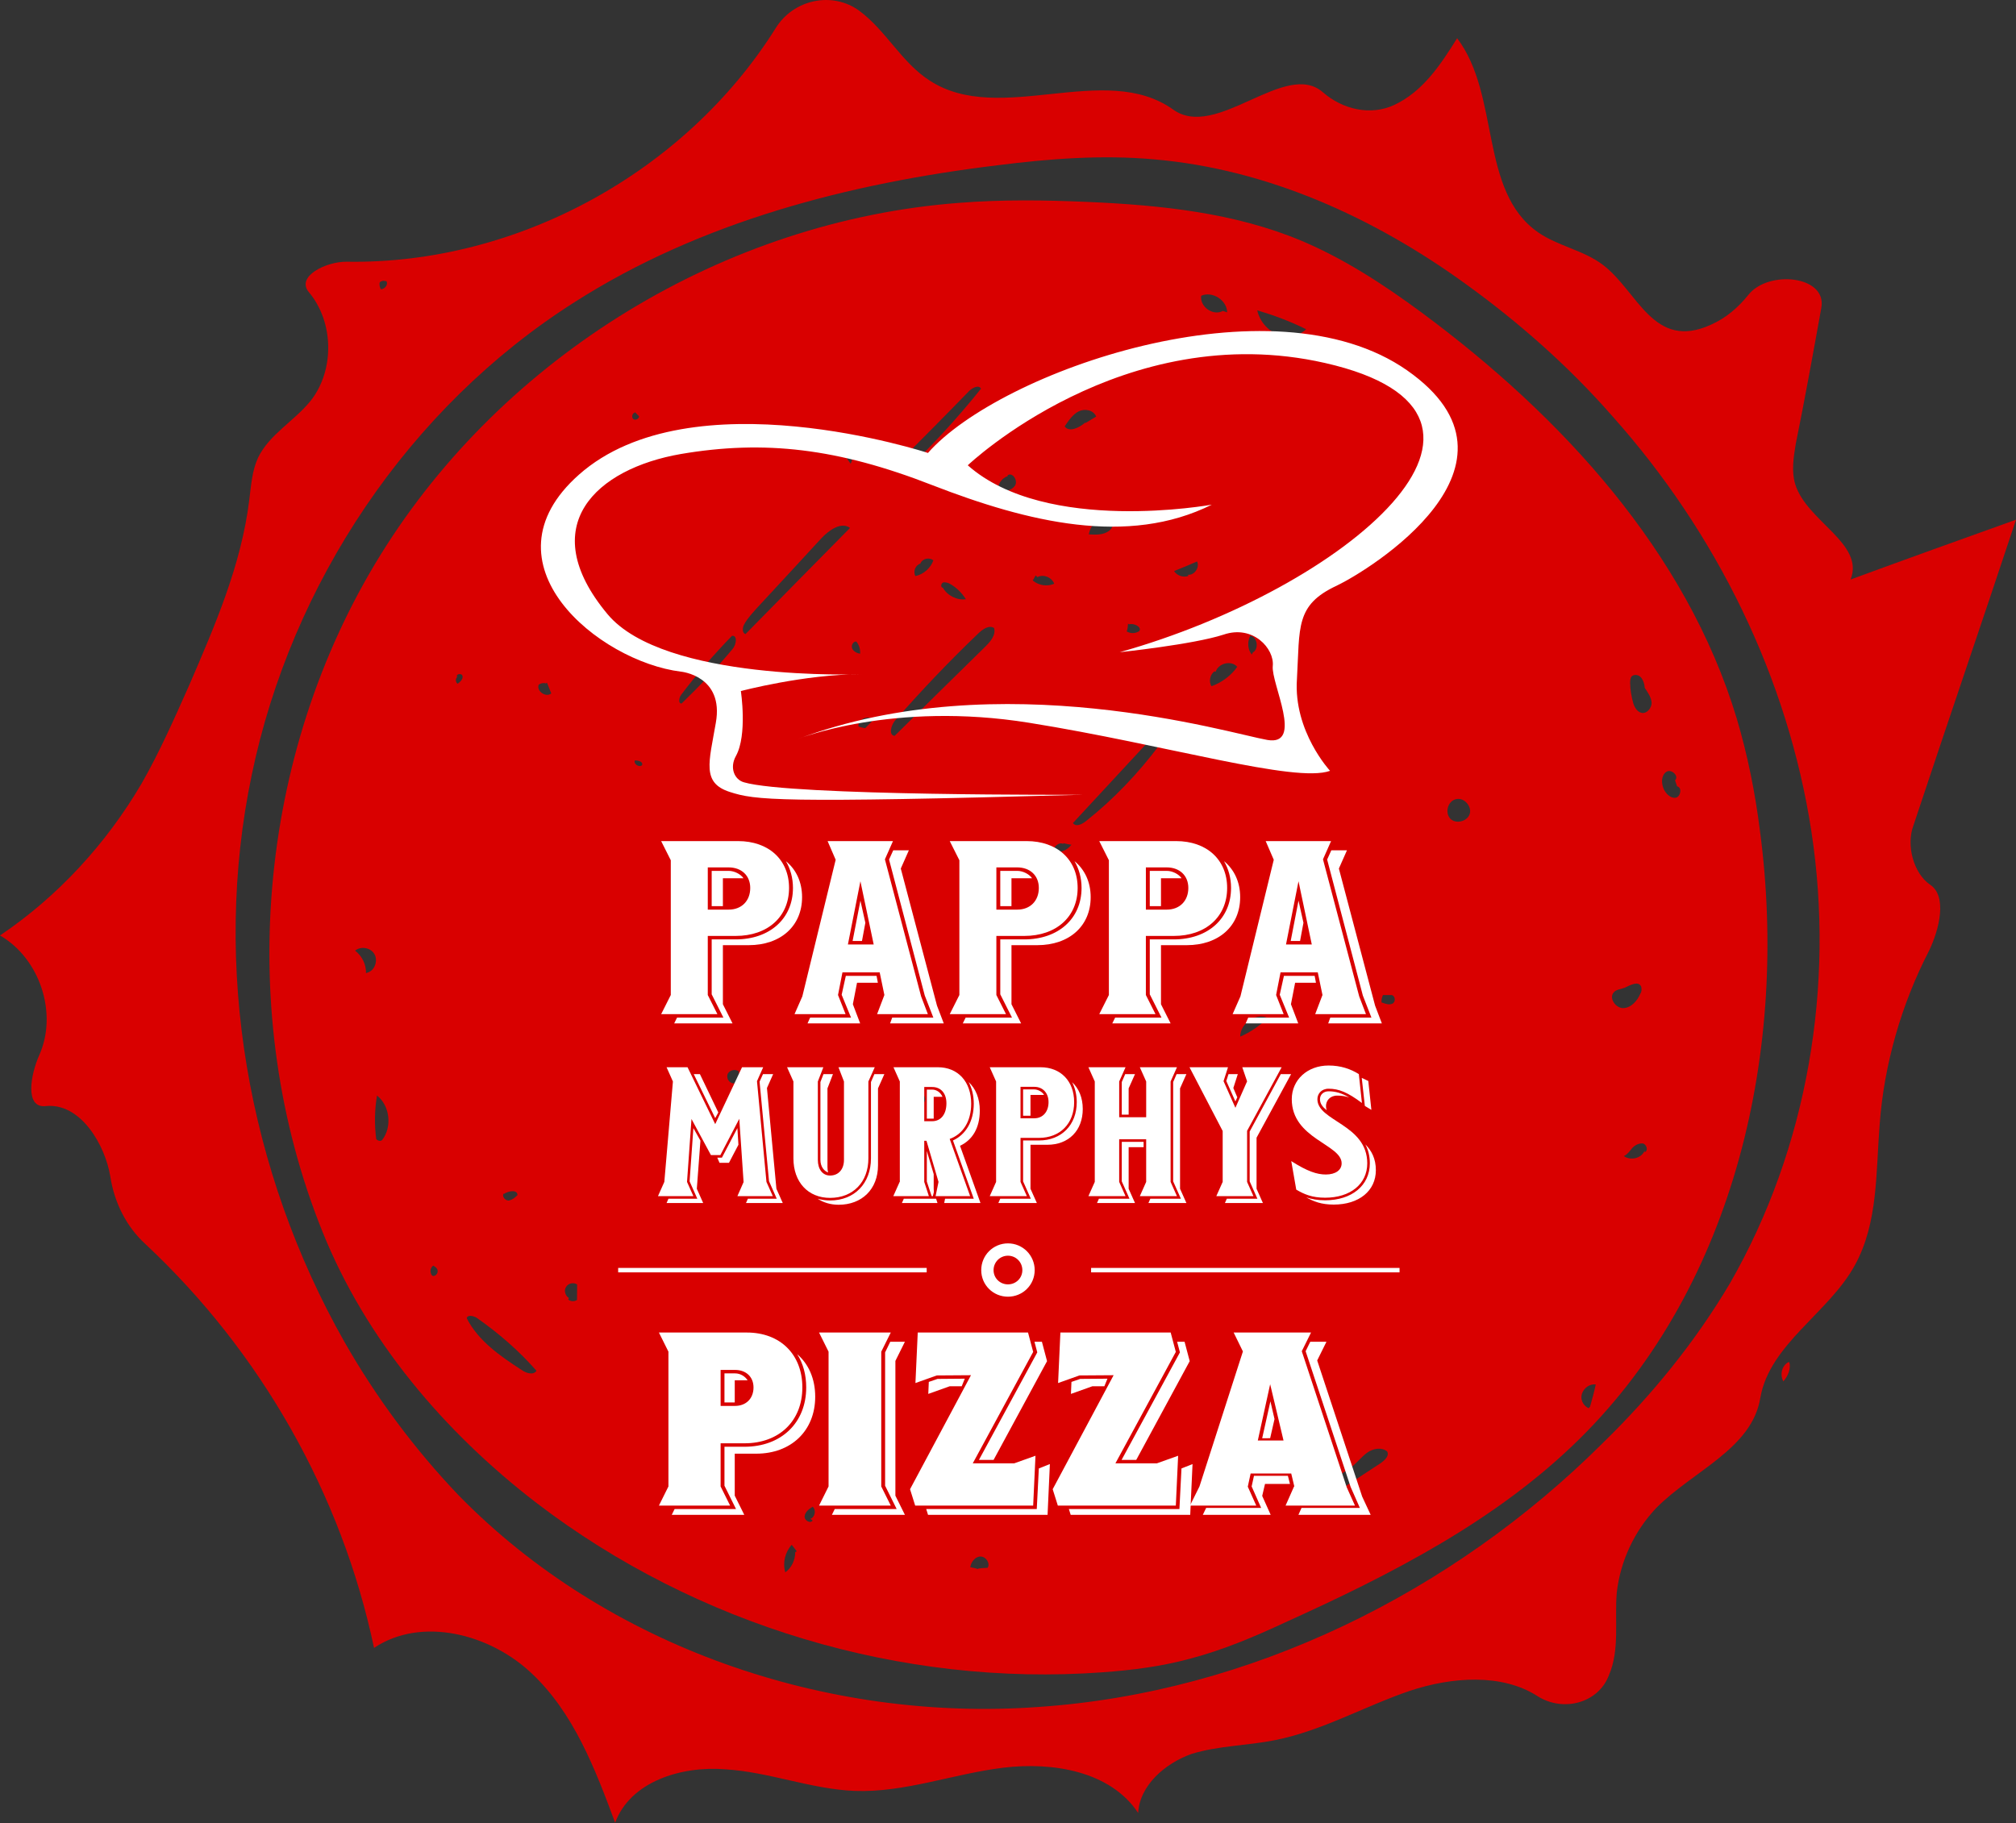 <?xml version="1.0" encoding="utf-8"?>
<!-- Generator: Adobe Illustrator 15.1.0, SVG Export Plug-In  -->
<!DOCTYPE svg PUBLIC "-//W3C//DTD SVG 1.1//EN" "http://www.w3.org/Graphics/SVG/1.1/DTD/svg11.dtd">
<svg version="1.1"
	 xmlns="http://www.w3.org/2000/svg" xmlns:xlink="http://www.w3.org/1999/xlink" xmlns:a="http://ns.adobe.com/AdobeSVGViewerExtensions/3.0/"
	 x="0px" y="0px" width="387px" height="350px" viewBox="0 0 387 350" enable-background="new 0 0 387 350" xml:space="preserve">
<rect x="0" y="0" width="387" height="350" fill="#333333" stroke="none"/>
<defs>
</defs>
<g id="Sunburst_29_1_">
	<g>
		<path fill="#D90000" d="M343.243,261.556c-1.176,0.697-1.618,2.301-0.904,3.662c0.889-1,1.506-2.496,1.139-3.705L343.243,261.556z
			 M370.461,169.821c-3.152-2.209-4.555-7.533-3.166-11.291c6.503-19.617,13.202-39.135,19.705-58.751
			c-10.584,3.795-21.169,7.591-31.754,11.485c2.735-6.921-8.398-11.142-10.62-18.275c-0.76-2.477-0.335-5.144,0.093-7.753
			c1.768-8.71,3.339-17.419,4.909-26.129c1.147-6.221-10.255-7.339-14.041-2.448c-1.887,2.341-4.219,4.383-7.133,5.676
			c-11.08,5.071-14.031-6.411-20.77-11.499c-3.745-2.828-8.663-3.6-12.463-6.255c-11.31-7.907-7.186-26.292-15.504-37.243
			c-3.114,4.974-6.521,10.241-12.137,12.841c-4.531,2.079-9.833,0.824-13.591-2.43c-7.22-6.423-20.491,9.312-28.816,3.264
			c-13.088-9.321-33.192,3.182-46.621-5.493c-5.423-3.426-8.442-9.632-13.565-13.425c-5.159-3.819-12.689-2.246-16.109,3.346
			c-17.326,27.616-49.656,45.356-82.345,44.806c-3.968-0.037-9.815,2.848-7.216,5.876c4.769,5.696,4.943,14.884,0.37,20.757
			c-3.155,3.957-7.956,6.458-10.15,10.995c-1.151,2.481-1.333,5.316-1.689,8.109c-1.514,12.466-6.61,24.177-11.582,35.692
			c-2.813,6.305-5.631,12.716-9.083,18.75C20.408,161.981,11.107,172.121,0,179.602c7.706,4.465,11.122,15.006,7.529,22.994
			c-1.671,3.728-2.792,10.168,1.195,9.771c6.773-0.729,11.506,7.55,12.461,13.57c0.779,4.946,3.022,9.528,6.763,12.947
			c22.112,20.675,37.636,48.013,43.855,77.505c9.113-6.108,22.284-2.687,30.26,4.887c8.075,7.573,12.218,18.41,16.024,28.68
			c2.892-7.9,12.691-10.95,21.142-10.26c8.353,0.495,16.451,3.808,24.812,4.146c9.632,0.361,18.92-3.276,28.518-4.449
			c9.599-1.171,20.643,0.7,25.929,8.683c0.293-5.351,5.206-9.525,10.234-11.332c5.224-1.61,10.842-1.587,16.152-2.673
			c9.033-1.821,17.04-6.47,25.731-9.431c8.004-2.667,17.7-3.444,24.628,1.059c4.902,3.057,11.607,1.272,13.618-4.056
			c2.136-4.957,1.057-10.582,1.513-15.89c0.686-6.03,3.355-11.754,7.541-16.196c7.066-7.166,18.447-11.396,20.021-21.218
			c1.815-10.295,13.1-16.251,18.12-25.386c4.516-8.19,4.038-17.791,4.786-27.115c0.839-11.453,4.164-23.011,9.463-33.277
			C372.303,178.408,373.858,171.988,370.461,169.821z M72.902,54.205c0.372-0.321,0.803-0.36,1.207-0.2l0.001-0.11
			c0.544,0.678-0.228,1.625-1,1.64C72.898,55.147,72.76,54.619,72.902,54.205z M332.122,246.328
			c-6.714,11.355-15.077,21.593-24.481,30.759c-28.809,28.684-67.671,47.931-108.409,50.643
			c-40.541,2.907-82.661-11.478-111.141-40.586c-8.531-8.925-15.862-18.82-21.923-29.428
			c-18.593-32.776-25.555-72.138-17.837-108.969C55.95,112.015,78.452,78.226,110.313,58c24.188-15.449,52.722-22.821,81.134-26.264
			c10.01-1.276,20.172-2.041,30.105-1.138c21.753,1.866,42.164,11.17,59.643,23.803c10.277,7.396,19.956,15.937,28.338,25.519
			c19.95,22.337,33.691,50.251,38.199,79.764C352.239,189.294,347.005,220.36,332.122,246.328z"/>
	</g>
</g>
<g>
	<g>
		<path fill="#D90000" d="M337.849,159.523c-0.911-7.3-2.357-14.499-4.444-21.534c-9.666-32.089-33.68-58.138-60.546-78.016
			c-7.197-5.316-14.849-10.3-23.046-13.754c-12.859-5.385-26.973-6.838-40.999-7.449c-8.283-0.361-16.498-0.479-24.776,0.185
			c-44.779,3.395-87.328,29.303-111.026,67.631c-23.678,38.292-27.941,88.043-11.141,129.809
			c8.366,20.833,23.375,38.514,41.125,52.164c30.722,23.511,70.11,35.311,108.568,32.515c5.755-0.411,11.346-1.114,16.866-2.612
			c6.318-1.663,12.352-4.21,18.198-6.934c20.43-9.254,40.777-19.614,56.688-35.374C333.161,246.606,343.383,201.233,337.849,159.523
			z M70.875,186.6l-0.616,0.242c0.057-1.65-0.758-3.302-2.092-4.32c1.037-0.88,2.846-0.621,3.606,0.501
			C72.577,184.145,72.106,186.015,70.875,186.6z M73.337,218.896c-0.324,0.286-0.883,0.097-1.116-0.213
			c-0.357-2.778-0.318-5.578,0.152-8.353C74.861,212.29,75.311,216.407,73.337,218.896z M82.964,244.913
			c-0.492-0.541-0.411-1.51,0.199-1.923c0.478,0.25,0.888,0.601,0.85,1.139C83.994,244.661,83.39,245.163,82.964,244.913z
			 M96.688,229.162l0.098,0.034c0.884-0.572,2.547-0.832,2.551,0.254c-0.48,0.516-0.999,0.893-1.668,1.054
			C96.988,230.518,96.303,229.72,96.688,229.162z M87.854,131.271c-0.541-0.33-0.41-1.291,0.164-1.441l-0.272,0.117
			c-0.31-0.543,0.931-0.795,1.045-0.138C88.907,130.385,88.347,130.92,87.854,131.271z M100.151,263.032
			c-4.117-2.649-8.383-5.627-10.563-9.96c0.212-0.697,1.295-0.424,1.885-0.089c4.254,2.976,8.125,6.333,11.513,10.192
			C102.438,264.052,101.045,263.68,100.151,263.032z M186.131,74.979c0.655-0.584,1.796-1.125,2.18-0.351
			c-3.457,4.334-7.165,8.477-11.036,12.413c-1.249,1.261-3.162,2.609-4.681,1.667C177.133,84.144,181.672,79.575,186.131,74.979z
			 M185.417,115.044c-1.683,0.253-3.565-0.687-4.41-2.2l-0.018-0.008c-0.416-0.026-0.405-0.724-0.007-0.966
			c0.317-0.162,0.831-0.017,1.229,0.143C183.496,112.692,184.618,113.78,185.417,115.044z M179.176,107.581
			c-0.54,1.511-1.906,2.687-3.438,3.021c-0.524-0.874,0.008-2.124,0.964-2.399l0.007-0.09
			C177.123,107.225,178.392,106.952,179.176,107.581z M103.402,131.473c0.359-0.292,0.907-0.411,1.382-0.263l0.212-0.133
			c0.276,0.685,0.552,1.368,0.828,2.052C104.838,133.977,102.939,132.722,103.402,131.473z M110.768,249.579
			c-0.466,0.334-1.247,0.33-1.7-0.089l0.146-0.28c-0.705-0.401-0.999-1.475-0.567-2.089c0.42-0.775,1.458-0.951,2.141-0.517
			C110.784,247.65,110.778,248.534,110.768,249.579z M121.765,79.256l0.158-0.096c0.241,0.232,0.492,0.5,0.757,0.768
			c-0.003,0.483-0.68,0.823-1.087,0.546C121.226,80.175,121.304,79.449,121.765,79.256z M123.245,146.913
			c-0.54,0.479-1.638-0.205-1.387-0.902C122.542,145.97,123.53,146.27,123.245,146.913z M130.837,135.073
			c-0.681-0.003-0.489-1.091-0.113-1.637c3.02-4.006,6.314-7.77,9.786-11.358c1.095-0.154,0.845,1.661,0.146,2.492
			C137.59,128.23,134.288,131.748,130.837,135.073z M141.132,207.948c-0.891,0.243-1.746-0.657-1.471-1.662
			c0.275-0.844,1.532-1.136,2.196-0.552l-0.11,0.198C142.422,206.515,142.023,207.868,141.132,207.948z M152.657,297.988
			c0.004,1.508-0.694,3.016-1.906,3.887c-0.556-1.808-0.034-3.896,1.231-5.283c0.334,0.418,0.674,0.841,0.971,1.261L152.657,297.988
			z M155.558,291.612L156,291.91c-0.414,0.701-1.653-0.008-1.535-0.832c0.119-0.825,0.842-1.375,1.537-1.796
			C156.743,289.947,156.419,291.334,155.558,291.612z M143.115,121.736c-0.698-0.209-0.602-1.248-0.253-1.875
			c0.68-1.226,1.635-2.213,2.542-3.235c4.089-4.423,8.215-8.846,12.26-13.269c1.493-1.581,3.819-3.249,5.506-1.994
			C156.507,108.141,149.773,114.918,143.115,121.736z M161.913,86.99c0.262-0.676,1.388-0.656,1.652,0.001h0.001
			c0.157,0.685,0.035,1.439-0.274,2.051C162.778,88.359,162.346,87.675,161.913,86.99z M163.592,124.503
			c-0.261-0.607,0.229-1.434,0.826-1.328l-0.01,0.028c0.534,0.665,0.765,1.492,0.702,2.311
			C164.526,125.4,163.853,125.109,163.592,124.503z M166.136,139.756l-0.043,0.039c-0.427-0.045-0.854-0.17-1.28-0.296
			c-0.27-1.385,1.949-2.355,2.781-1.236C167.13,138.787,166.624,139.231,166.136,139.756z M176.922,212.029
			c-0.876-0.317-0.871-1.707,0.043-1.992C177.798,210.325,177.799,211.715,176.922,212.029z M189.588,301.008
			c-0.586,0.027-1.253,0.056-1.839,0.162l-0.01,0.086c-0.521-0.197-0.96-0.241-1.481-0.366c0.133-0.989,0.958-2.042,1.949-2.05
			C189.278,298.831,190.136,300.156,189.588,301.008z M189.156,124.137c-5.808,5.689-11.615,11.421-17.423,17.147
			c-1.174-0.14-0.695-1.947,0.03-2.883c5.097-5.817,10.462-11.459,16.008-16.759c0.837-0.819,2.09-1.7,3.059-1.061
			C191.208,121.938,190.125,123.176,189.156,124.137z M193.442,91.411l-0.028-0.153c0.963-0.693,2.085,1.055,1.398,2.022
			c-0.688,0.968-2.063,1.094-3.201,1.102C191.387,93.131,192.216,91.819,193.442,91.411z M195.086,217.289l-0.004,0.05
			c-0.832-0.054-0.708-1.674,0.129-1.679C195.516,216.175,195.495,216.881,195.086,217.289z M240.012,122.055
			c1.39,0.239,1.676,2.588,0.494,3.204l-0.207,0.411C239.475,124.689,239.423,123.172,240.012,122.055z M216.537,119.745
			l0.215,0.122c0.903-0.29,2.544,0.541,1.931,1.313c-0.756,0.48-1.635,0.485-2.396,0.054
			C216.479,120.711,216.508,120.269,216.537,119.745z M212.871,98.458c1.197,0.413,1.172,2.55,0.071,3.431
			c-1.102,0.845-2.543,0.787-3.929,0.71c0.313-1.86,1.933-3.438,3.67-3.745L212.871,98.458z M198.241,111.438
			c0.254-0.321,0.345-0.669,0.599-0.963l0.291,0.343c1.112-0.64,2.772,0.003,3.246,1.258
			C201.009,112.672,199.35,112.402,198.241,111.438z M202.165,163.532c0.025-0.968,1.098-1.932,1.94-1.505l0.027-0.144
			c0.514,0.124,1.03,0.247,1.546,0.29C204.886,163.26,203.496,163.811,202.165,163.532z M204.372,81.864
			c0.777-1.121,1.577-2.329,2.72-2.893c1.14-0.563,2.828-0.261,3.338,1.009c-0.604,0.38-1.371,0.787-1.976,1.194l-0.191,0.003
			C207.142,82.146,205.229,83.05,204.372,81.864z M222.551,143.069c-4.069,5.421-8.771,10.373-14.035,14.539
			c-0.81,0.662-1.972,1.221-2.553,0.411c5.55-5.963,11.099-12.006,16.647-17.969C223.688,140.566,223.153,142.118,222.551,143.069z
			 M228.098,110.345l-0.021,0.257c-1.037,0.304-2.164-0.114-2.695-0.961c1.581-0.617,3-1.235,4.418-1.846
			C230.346,108.944,229.262,110.47,228.098,110.345z M230.582,56.794c2.094-0.972,4.971,0.826,4.982,3.173l-0.811-0.27
			C232.856,60.729,230.299,58.877,230.582,56.794z M232.559,131.754c-0.563-0.9-0.286-2.224,0.566-2.862l0.239,0.086
			c0.517-1.661,3.02-2.263,4.138-0.955C236.357,129.704,234.505,131.061,232.559,131.754z M238.073,199.025
			c-0.009-2.499,3.001-4.631,5.257-3.59C241.905,196.883,240.024,198.201,238.073,199.025z M244.464,120.407l-0.059,0.158
			c-0.848-0.583-1.04-2.079-0.218-2.772c0.822-0.692,2.37-0.402,2.744,0.564C246.626,119.444,245.567,120.269,244.464,120.407z
			 M245.939,64.388c-2.314-0.563-4.07-2.495-4.592-4.811c3.118,0.93,6.362,2.123,9.383,3.637
			C249.441,64.461,247.596,64.805,245.939,64.388z M253.841,183.874c-0.014,1.315-1.722,1.934-2.646,1.091
			c-0.461-0.809-0.138-1.966,0.71-2.28c0.851-0.418,1.953,0.319,2.16,1.192L253.841,183.874z M265.11,280.866
			c-2.434,1.614-4.705,3.066-7.139,4.682c-0.87,0.577-2.216,1.148-3.043,0.516c0.134-2.187,2.761-3.018,4.445-4.359
			c1.106-0.828,1.934-1.96,3.046-2.779c1.112-0.821,2.772-1.13,3.852-0.27C266.769,279.486,265.836,280.331,265.11,280.866z
			 M267.317,192.692c-0.737,0.293-1.37,0.025-2.118-0.242c-0.041-0.527,0.082-0.906,0.274-1.405h1.839l-0.089,0.033
			C267.912,191.272,267.896,192.4,267.317,192.692z M282.137,156.246c-0.438,1.505-2.75,2.035-3.753,0.901
			c-1.084-1.202-0.389-3.414,1.134-3.716C281.041,153.05,282.576,154.813,282.137,156.246z M305.231,270.074l-0.289,0.292
			c-1.074-0.53-1.633-1.716-1.251-2.817c0.372-1.101,1.521-1.899,2.637-1.743C306.018,267.278,305.623,268.676,305.231,270.074z
			 M309.779,190.532c0.457-0.556,1.287-0.592,2.061-0.876c1.103-0.515,2.624-1.373,3.185-0.289c0.181,0.509,0.108,1.062-0.14,1.416
			c-0.581,1.374-1.775,2.733-3.284,2.766C310.174,193.581,308.795,191.638,309.779,190.532z M315.735,221.212l-0.015-0.293
			c-0.68,1.557-2.768,1.936-4.007,1.039c0.689-0.29,1.198-1.044,1.665-1.592c0.542-0.547,1.252-0.906,2.039-0.828
			C316.125,219.778,316.426,220.92,315.735,221.212z M315.144,136.863c-0.813-0.149-1.324-0.98-1.597-1.783
			c-0.344-1.25-0.604-2.608-0.618-3.89c-0.004-0.474,0.011-0.966,0.303-1.345c0.522-0.452,1.381-0.286,1.813,0.257
			c0.43,0.543,0.642,1.249,0.686,1.939l-0.003,0.009c0.576,0.879,1.245,1.786,1.328,2.867
			C317.073,135.919,316.133,137.073,315.144,136.863z M321.652,153.158c-0.991,0.141-1.916-0.814-2.324-1.777
			c-0.431-1.094-0.435-2.51,0.534-3.182c0.97-0.672,2.523,0.809,1.689,1.617l0.396,1.167
			C322.938,151.123,322.643,153.019,321.652,153.158z"/>
	</g>
</g>
<line display="none" fill="none" stroke="#231F20" stroke-width="0.884" stroke-miterlimit="10" x1="115.681" y1="231.676" x2="177.117" y2="231.676"/>
<path display="none" fill="none" stroke="#231F20" stroke-width="2.458" stroke-miterlimit="10" d="M197.423,231.676
	c0,2.277-1.833,4.111-4.1,4.111c-2.263,0-4.096-1.834-4.096-4.111c0-2.262,1.833-4.082,4.096-4.082
	C195.59,227.594,197.423,229.414,197.423,231.676z"/>
<line display="none" fill="none" stroke="#231F20" stroke-width="0.884" stroke-miterlimit="10" x1="209.887" y1="231.676" x2="271.323" y2="231.676"/>
<path display="none" d="M134.258,193.681v22.648l1.516,3.398h-8.846l1.515-3.398v-22.648h-2.458l-3.317,1.557l0.409-6.226h16.546
	l0.369,6.226l-3.276-1.557H134.258z M124.838,194.868l1.27-0.573h1.72v1.352l-3.113,1.475L124.838,194.868z M129.425,220.343h7.29
	l-1.843-4.137v-21.911h1.72l2.171,1.27h-2.212v22.402l1.516,3.399h-9.092L129.425,220.343z M141.917,190.65l0.369,6.225
	l-1.638-0.655l-0.328-5.569H141.917z"/>
<path display="none" d="M163.46,215.101l1.229,2.989h-8.109l1.229-2.989v-5.816h-7.249v5.816l1.229,2.989h-8.109l1.229-2.989
	v-20.847l-1.229-2.989h8.109l-1.229,2.989v9.625h7.249v-9.625l-1.229-2.989h8.109l-1.229,2.989V215.101z M146.136,218.704h6.553
	l-1.516-3.727v-5.078h6.021v1.311h-4.259v5.528l1.229,2.989h-8.437L146.136,218.704z M151.173,194.377l0.614-1.475h2.375
	l-1.229,2.99v7.372h-1.761V194.377z M159.037,218.704h6.553l-1.515-3.727v-20.601l0.614-1.475h2.334l-1.229,2.99v20.846l1.229,2.989
	h-8.396L159.037,218.704z"/>
<path display="none" d="M184.634,212.192l-0.369,5.897h-15.071l1.229-2.989v-20.847l-1.188-2.989h14.088l0.369,5.897l-2.99-1.229
	h-4.546v7.331h3.932l2.99-1.188v7.086l-2.99-1.188h-3.932v5.447h5.488L184.634,212.192z M171.652,218.704h13.187l0.246-4.219
	l1.843-0.654l-0.369,5.896h-15.317L171.652,218.704z M178.45,197.817v4.833h-1.679v-6.103h3.809l2.826,1.27H178.45z M178.45,209.858
	v2.948h-1.679v-4.218h3.194l3.031,1.27H178.45z M183.692,204.288l1.679-0.573v7.085l-1.679-0.737V204.288z M184.02,192.902h1.597
	l0.369,5.897l-1.638-0.695L184.02,192.902z"/>
<path display="none" d="M218.301,216.329l1.516,3.398h-8.846l1.514-3.398v-10.157h-6.43v10.157l1.516,3.398h-8.846l1.516-3.398
	v-23.918l-1.516-3.399h8.846l-1.516,3.399v8.519h6.43v-8.519l-1.514-3.399h8.846l-1.516,3.399V216.329z M201.223,220.343h7.289
	l-1.842-4.137v-9.42h5.201v1.27h-3.563v9.911l1.514,3.399h-9.051L201.223,220.343z M206.67,192.534l0.818-1.884h2.334l-1.514,3.399
	v6.266h-1.639V192.534z M213.469,220.343h7.289l-1.842-4.137v-23.672l0.818-1.884h2.334l-1.516,3.399v23.917l1.516,3.399h-9.051
	L213.469,220.343z"/>
<path display="none" d="M242.506,194.254v15.235c0,5.406-3.316,9.01-8.518,9.01s-8.52-3.604-8.52-9.01v-15.235h-0.041l-1.229-2.989
	h8.068l-1.064,2.989v15.604c0,2.006,1.023,3.316,2.785,3.316c1.76,0,2.785-1.311,2.785-3.316v-15.604l-1.066-2.989h8.027
	L242.506,194.254z M233.988,219.113c5.488,0,9.133-3.85,9.133-9.624v-15.112l0.613-1.475h2.295l-1.229,2.99v15.235
	c0,5.405-3.564,9.01-8.766,9.01c-1.965,0-3.645-0.491-4.996-1.434C231.939,218.991,232.924,219.113,233.988,219.113z
	 M231.816,194.377l0.533-1.475h2.211l-1.064,2.99v15.604c0,0.368,0.041,0.696,0.082,0.983c-0.941-0.287-1.762-1.188-1.762-2.621
	V194.377z"/>
<path display="none" d="M258.152,195.811v19.331l1.188,2.948h-8.068l1.229-2.948v-19.331h-2.375l-2.99,1.229l0.369-5.774h15.604
	l0.369,5.774l-2.99-1.229H258.152z M249.307,196.834l0.941-0.409h1.639v1.393l-2.703,1.105L249.307,196.834z M260.445,197.694
	v19.085l1.188,2.948h-8.314l0.41-1.023h6.512l-1.475-3.686v-18.594h1.598l2.703,1.27H260.445z M263.803,192.902h1.598l0.369,5.775
	l-1.639-0.696L263.803,192.902z"/>
<path display="none" fill="#FFFFFF" d="M134.257,193.68v22.639l1.515,3.406h-8.846l1.513-3.406V193.68h-2.455l-3.317,1.566
	l0.411-6.232h16.542l0.369,6.232l-3.279-1.566H134.257z M124.836,194.871l1.268-0.586h1.723v1.354l-3.113,1.471L124.836,194.871z
	 M129.425,220.332h7.284l-1.842-4.131v-21.916h1.723l2.17,1.287h-2.215v22.395l1.518,3.391h-9.09L129.425,220.332z M141.914,190.646
	l0.369,6.232l-1.642-0.654l-0.326-5.578H141.914z"/>
<path display="none" fill="#FFFFFF" d="M163.458,215.105l1.225,2.986h-8.11l1.235-2.986v-5.82h-7.253v5.82l1.232,2.986h-8.108
	l1.226-2.986V194.26l-1.226-3.002h8.108l-1.232,3.002v9.619h7.253v-9.619l-1.235-3.002h8.11l-1.225,3.002V215.105z M146.132,218.697
	h6.556l-1.518-3.729V209.9h6.021v1.307h-4.259v5.531l1.225,2.986h-8.436L146.132,218.697z M151.17,194.381l0.616-1.469h2.371
	l-1.225,2.986v7.373h-1.762V194.381z M159.036,218.697h6.545l-1.508-3.729v-20.588l0.61-1.469h2.334l-1.225,2.986v20.84l1.225,2.986
	h-8.389L159.036,218.697z"/>
<path display="none" fill="#FFFFFF" d="M184.629,212.186l-0.36,5.906h-15.078l1.228-2.986V194.26l-1.182-3.002h14.085l0.37,5.898
	l-2.996-1.225h-4.538v7.34h3.933l2.987-1.188v7.068l-2.987-1.189h-3.933v5.463h5.484L184.629,212.186z M171.654,218.697h13.186
	l0.245-4.219l1.844-0.658l-0.375,5.904h-15.31L171.654,218.697z M178.444,197.811v4.83h-1.679v-6.09h3.816l2.824,1.26H178.444z
	 M178.444,209.854v2.945h-1.679v-4.205h3.197l3.035,1.26H178.444z M183.692,204.281l1.673-0.564v7.076l-1.673-0.729V204.281z
	 M184.023,192.912h1.588l0.372,5.877l-1.633-0.689L184.023,192.912z"/>
<path display="none" fill="#FFFFFF" d="M218.294,216.318l1.509,3.406h-8.846l1.517-3.406v-10.154h-6.415v10.154l1.517,3.406h-8.845
	l1.518-3.406v-23.896l-1.518-3.408h8.845l-1.517,3.408v8.514h6.415v-8.514l-1.517-3.408h8.846l-1.509,3.408V216.318z
	 M201.228,220.332h7.279l-1.844-4.131v-9.42h5.205v1.275h-3.572v9.91l1.518,3.391h-9.052L201.228,220.332z M206.663,192.537
	l0.816-1.891h2.334l-1.518,3.408v6.252h-1.633V192.537z M213.455,220.332h7.306l-1.844-4.131v-23.664l0.816-1.891h2.334
	l-1.518,3.408v23.912l1.518,3.391h-9.056L213.455,220.332z"/>
<path display="none" fill="#FFFFFF" d="M242.505,194.26v15.219c0,5.416-3.325,9.01-8.518,9.01s-8.515-3.594-8.515-9.01V194.26
	h-0.039l-1.239-3.002h8.077l-1.076,3.002v15.594c0,2.006,1.027,3.313,2.792,3.313c1.761,0,2.788-1.307,2.788-3.313V194.26
	l-1.076-3.002h8.029L242.505,194.26z M233.987,219.119c5.496,0,9.136-3.85,9.136-9.641v-15.098l0.605-1.469h2.292l-1.217,2.986
	v15.223c0,5.406-3.572,9.014-8.777,9.014c-1.959,0-3.64-0.494-4.994-1.438C231.944,218.982,232.924,219.119,233.987,219.119z
	 M231.817,194.381l0.522-1.469h2.217l-1.066,2.986v15.586c0,0.375,0.039,0.701,0.087,0.988c-0.933-0.287-1.76-1.184-1.76-2.619
	V194.381z"/>
<path display="none" fill="#FFFFFF" d="M258.156,195.803v19.33l1.191,2.959h-8.077l1.237-2.959v-19.33h-2.38l-2.986,1.238
	l0.364-5.783h15.597l0.374,5.783l-2.986-1.238H258.156z M249.312,196.83l0.932-0.4h1.636v1.381l-2.696,1.119L249.312,196.83z
	 M260.442,197.695v19.092l1.19,2.938h-8.307l0.395-1.027h6.513l-1.472-3.688v-18.58h1.602l2.698,1.266H260.442z M263.804,192.912
	h1.591l0.368,5.762l-1.633-0.701L263.804,192.912z"/>
<path display="none" fill="#FFFFFF" d="M152.366,254.25c0,7.434-4.609,12.393-11.52,12.393h-4.761v9.578l1.893,4.242h-14.179
	l1.892-4.242v-29.895l-1.892-4.262h17.505C147.961,242.064,152.366,246.932,152.366,254.25z M126.922,281.232h12.234l-2.302-5.17
	v-8.656h3.992c7.319,0,12.288-5.324,12.288-13.156c0-2.814-0.615-5.322-1.794-7.371c2.252,2.148,3.583,5.434,3.583,9.424
	c0,7.576-4.809,12.639-11.72,12.639h-4.303v9.316l1.892,4.256h-14.436L126.922,281.232z M142.634,254.25
	c0-2.355-1.482-3.887-3.683-3.887h-2.867v7.992h2.867C141.152,258.355,142.634,256.707,142.634,254.25z M138.899,257.576v-4.902
	h2.558c-0.457-0.822-1.379-1.541-2.506-1.541h-2.097v6.443H138.899z"/>
<path display="none" fill="#FFFFFF" d="M168.081,276.221l1.897,4.242h-14.284l1.89-4.242v-29.895l-1.89-4.262h14.284l-1.897,4.262
	V276.221z M158.815,281.232h12.341l-2.312-5.17v-29.584l1.028-2.357h2.917l-1.89,4.24v29.896l1.89,4.256H158.25L158.815,281.232z"/>
<path display="none" fill="#FFFFFF" d="M198.791,269.402l-0.454,11.061h-23.496l-1.022-3.633l12.126-25.295l-6.805,0.053
	l-4.248,1.693l0.456-11.217h21.961l1.027,4.301l-12.032,24.729h8.252L198.791,269.402z M199.062,281.232l0.395-9.01l2.206-0.979
	l-0.454,11.27h-23.806l-0.362-1.281H199.062z M177.553,253.025l1.738-0.666l5.426-0.047l-0.61,1.693h-2.413l-4.248,1.684
	L177.553,253.025z M199.153,246.479l-0.558-2.357h1.493l1.007,4.293l-10.645,21.916h-2.917L199.153,246.479z"/>
<path display="none" fill="#FFFFFF" d="M227.21,269.402l-0.454,11.061h-23.49l-1.027-3.633l12.123-25.295l-6.802,0.053l-4.262,1.693
	l0.47-11.217h21.96l1.028,4.301l-12.032,24.729h8.244L227.21,269.402z M227.473,281.232l0.402-9.01l2.206-0.979l-0.454,11.27h-23.82
	l-0.361-1.281H227.473z M205.958,253.025l1.752-0.666l5.415-0.047l-0.607,1.693h-2.404l-4.247,1.684L205.958,253.025z
	 M227.572,246.479l-0.574-2.357h1.488l1.021,4.293l-10.642,21.916h-2.91L227.572,246.479z"/>
<path display="none" fill="#FFFFFF" d="M262.431,280.463h-13.815l1.692-4.242h0.043l-0.616-2.867h-8.075l-0.571,2.91l1.692,4.199
	h-13.21l1.902-4.242l8.647-29.953l-1.844-4.203h15.408l-1.841,4.148l8.954,30.203L262.431,280.463z M232.804,280.975h10.944
	l-1.897-4.754l0.476-2.354h6.743l0.422,1.783h-4.979l-0.553,2.66l1.693,4.203h-13.514L232.804,280.975z M248.199,266.035
	l-2.665-12.502l-2.451,12.502H248.199z M245.534,265.523l0.874-4.262l-0.816-3.932l-1.633,8.193H245.534z M251.789,280.975h11.614
	l-1.842-4.658l-8.956-30.104l0.92-2.092h3.222l-1.844,4.141l8.966,30.201l1.684,4.051h-14.375L251.789,280.975z"/>
<line display="none" fill="none" stroke="#FFFFFF" stroke-width="0.884" stroke-miterlimit="10" x1="115.681" y1="231.676" x2="177.117" y2="231.676"/>
<path display="none" fill="none" stroke="#FFFFFF" stroke-width="2.458" stroke-miterlimit="10" d="M197.423,231.676
	c0,2.277-1.833,4.111-4.1,4.111c-2.263,0-4.096-1.834-4.096-4.111c0-2.262,1.833-4.082,4.096-4.082
	C195.59,227.594,197.423,229.414,197.423,231.676z"/>
<line display="none" fill="none" stroke="#FFFFFF" stroke-width="0.884" stroke-miterlimit="10" x1="209.887" y1="231.676" x2="271.323" y2="231.676"/>
<path display="none" fill="#FFFFFF" d="M155.895,164.133c0,0,17.726-9.092,43.217-3.853c25.526,5.188,49.563,14.37,56.076,11.371
	c0,0-6.845-9.354-6.177-21.718c0.559-12.354-0.336-17.565,7.417-22.152c5.812-3.504,38.321-28.645,13.115-51.037
	c-25.206-22.39-75.955,0.232-89.352,19.586c0,0-44.166-18.438-65.102,5.156c-18.675,21.032,3.75,44.271,19.019,46.662
	c0,0,8.095,0.947,6.516,12.145c-1.26,9.311-2.674,14.196,2.586,16.361c4.771,1.959,8.746,2.678,65.777,0.666
	c0,0-54.344,0.338-63.109-2.941c-1.748-0.609-2.75-3.4-1.502-6.238c2.17-5.01,0.919-15.388,0.919-15.388s11.852-3.997,22.428-3.992
	c0,0-36.783,1.842-47.312-14.25c-13.712-20.924-2.079-34.46,13.697-37.932c15.531-3.357,29.227-1.402,46.953,7.411
	c17.789,8.763,36.423,14.523,52.075,4.59c0,0-30.868,7.177-45.519-9.321c0,0,29.024-35.091,66.614-24.252
	c42.357,12.205,3.794,53.525-38.274,68.536c0,0,13.689-1.824,19.365-4.163c5.51-2.401,9.513,3.341,9.183,7.432
	c-0.334,4.125,5.834,19.041-1.022,17.53C236.625,162.838,193.588,146.092,155.895,164.133z"/>
<path fill="#FFFFFF" d="M151.469,170.478c0,5.538-4.1,9.214-10.25,9.214h-5.351v11.342l1.85,3.678h-10.8l1.85-3.678v-25.873
	l-1.85-3.678h14.75C147.569,161.484,151.469,165.072,151.469,170.478z M129.968,195.376h8.901l-2.25-4.473v-10.546h4.601
	c6.55,0,11-3.987,11-9.879c0-1.95-0.5-3.678-1.35-5.141c1.95,1.596,3.1,3.988,3.1,6.912c0,5.539-4.1,9.216-10.25,9.216h-4.95v11.341
	l1.85,3.678h-11.201L129.968,195.376z M144.019,170.478c0-2.349-1.65-3.944-4.15-3.944h-4v8.108h4
	C142.369,174.642,144.019,172.959,144.019,170.478z M138.769,173.978v-5.361h3.95c-0.5-0.753-1.7-1.417-2.85-1.417h-3.25v6.778
	H138.769z"/>
<path fill="#FFFFFF" d="M178.119,194.712h-9.75l1.4-3.678l-0.9-4.342h-7.15l-0.85,4.342l1.45,3.678h-9.801l1.5-3.412l6.4-26.228
	l-1.55-3.588h12.551l-1.55,3.5l6.95,26.316L178.119,194.712z M155.518,195.376h7.851l-1.8-4.387l0.8-3.633h5.9l0.25,1.33h-4
	l-0.8,4.119l1.4,3.678h-10.101L155.518,195.376z M167.718,181.333l-2.55-12.14l-2.4,12.14H167.718z M165.468,180.667l0.65-3.5
	l-0.95-4.254l-1.5,7.754H165.468z M171.469,163.255h3l-1.55,3.501l6.95,26.317l1.3,3.41h-10.301l0.4-1.107h7.901l-1.65-4.252
	l-6.851-26.095L171.469,163.255z"/>
<path fill="#FFFFFF" d="M206.869,170.478c0,5.538-4.102,9.214-10.252,9.214h-5.35v11.342l1.85,3.678h-10.8l1.85-3.678v-25.873
	l-1.85-3.678h14.751C202.969,161.484,206.869,165.072,206.869,170.478z M185.367,195.376h8.901l-2.25-4.473v-10.546h4.6
	c6.551,0,11.002-3.987,11.002-9.879c0-1.95-0.5-3.678-1.35-5.141c1.949,1.596,3.1,3.988,3.1,6.912c0,5.539-4.1,9.216-10.25,9.216
	h-4.952v11.341l1.85,3.678h-11.2L185.367,195.376z M199.418,170.478c0-2.349-1.65-3.944-4.15-3.944h-4v8.108h4
	C197.768,174.642,199.418,172.959,199.418,170.478z M194.167,173.978v-5.361h3.95c-0.5-0.753-1.699-1.417-2.85-1.417h-3.25v6.778
	H194.167z"/>
<path fill="#FFFFFF" d="M235.568,170.478c0,5.538-4.1,9.214-10.25,9.214h-5.352v11.342l1.852,3.678h-10.801l1.85-3.678v-25.873
	l-1.85-3.678h14.75C231.668,161.484,235.568,165.072,235.568,170.478z M214.066,195.376h8.9l-2.25-4.473v-10.546h4.602
	c6.549,0,11-3.987,11-9.879c0-1.95-0.5-3.678-1.35-5.141c1.949,1.596,3.1,3.988,3.1,6.912c0,5.539-4.1,9.216-10.25,9.216h-4.951
	v11.341l1.85,3.678h-11.199L214.066,195.376z M228.117,170.478c0-2.349-1.648-3.944-4.15-3.944h-4v8.108h4
	C226.469,174.642,228.117,172.959,228.117,170.478z M222.867,173.978v-5.361h3.951c-0.5-0.753-1.701-1.417-2.852-1.417h-3.25v6.778
	H222.867z"/>
<path fill="#FFFFFF" d="M262.217,194.712h-9.75l1.4-3.678l-0.9-4.342h-7.15l-0.85,4.342l1.449,3.678h-9.801l1.502-3.412l6.4-26.228
	l-1.551-3.588h12.551l-1.551,3.5l6.951,26.316L262.217,194.712z M239.617,195.376h7.85l-1.801-4.387l0.801-3.633h5.9l0.25,1.33h-4
	l-0.801,4.119l1.4,3.678h-10.1L239.617,195.376z M251.816,181.333l-2.549-12.14l-2.4,12.14H251.816z M249.566,180.667l0.65-3.5
	l-0.949-4.254l-1.5,7.754H249.566z M255.566,163.255h3.002l-1.551,3.501l6.951,26.317l1.299,3.41h-10.301l0.4-1.107h7.9l-1.65-4.252
	l-6.85-26.095L255.566,163.255z"/>
<path fill="#FFFFFF" d="M148.352,229.654h-6.799l1.188-2.705l-0.825-12.147l-3.63,6.965h-1.815l-3.729-6.932l-0.858,12.081
	l1.221,2.738h-6.799l1.221-2.738l1.65-19.276l-1.221-2.738h4.026l5.314,10.924l5.148-10.924h4.06l-1.188,2.674l1.815,19.341
	L148.352,229.654z M128.318,230.15h5.545l-1.485-3.334l0.726-10.231l1.354,2.408l-0.693,9.243l1.221,2.738h-7.03L128.318,230.15z
	 M134.358,206.222l3.532,7.359l-0.594,1.09l-4.125-8.449H134.358z M138.583,222.261l2.97-5.676l0.198,3.201l-1.815,3.465h-1.815
	l-0.429-0.99H138.583z M143.566,230.15h5.544l-1.485-3.367l-1.815-19.11l0.66-1.451h1.947l-1.188,2.674l1.815,19.341l1.221,2.738
	h-7.063L143.566,230.15z"/>
<path fill="#FFFFFF" d="M166.699,207.64v14.754c0,4.556-2.938,7.591-7.36,7.591c-4.225,0-7.03-3.035-7.03-7.591V207.64l-1.221-2.738
	h6.964l-1.056,2.738v15.051c0,1.816,0.924,3.004,2.343,3.004c1.617,0,2.673-1.188,2.673-3.004V207.64l-1.056-2.738h6.964
	L166.699,207.64z M159.339,230.48c4.687,0,7.855-3.268,7.855-8.087v-14.654l0.66-1.518h1.914l-1.221,2.738v14.754
	c0,4.653-3.135,7.591-7.558,7.591c-1.551,0-2.937-0.43-4.026-1.154C157.688,230.348,158.48,230.48,159.339,230.48z M157.49,207.739
	l0.594-1.518h1.815l-1.056,2.738v15.051c0,0.396,0.033,0.76,0.132,1.09c-0.792-0.264-1.485-1.123-1.485-2.41V207.739z"/>
<path fill="#FFFFFF" d="M182.308,218.665l3.927,10.989h-6.634l0.561-2.738l-2.311-7.89h-0.429v7.89l0.891,2.738h-6.832l1.221-2.738
	h0.033V207.64l-1.221-2.738h8.516c3.895,0,6.403,2.805,6.403,6.996C186.433,215.265,184.882,217.739,182.308,218.665z
	 M173.495,230.15h6.205l0.264,0.824h-6.832L173.495,230.15z M177.423,215.265h1.518c1.716,0,2.739-1.387,2.739-3.432
	c0-1.883-1.023-3.137-2.739-3.137h-1.518V215.265z M179.238,214.769v-4.191h1.684c-0.33-0.791-1.089-1.385-1.98-1.385h-1.023v5.576
	H179.238z M177.918,226.85v-5.876l1.32,4.457v2.806l0.033,0.627l-0.198,0.791h-0.231L177.918,226.85z M181.417,230.15h5.512
	l-3.994-11.188c2.508-1.156,3.994-3.73,3.994-7.064c0-1.584-0.363-3.002-0.99-4.158c1.353,1.254,2.146,3.135,2.146,5.479
	c0,3.367-1.419,5.645-3.796,6.766l3.928,10.991h-6.964L181.417,230.15z"/>
<path fill="#FFFFFF" d="M206.199,211.601c0,4.127-2.705,6.865-6.766,6.865h-3.531v8.45l1.221,2.738h-7.128l1.221-2.738V207.64
	l-1.221-2.738h9.736C203.625,204.901,206.199,207.575,206.199,211.601z M192.008,230.15h5.875l-1.484-3.334v-7.854h3.035
	c4.324,0,7.262-2.971,7.262-7.361c0-1.451-0.33-2.738-0.891-3.828c1.287,1.188,2.045,2.971,2.045,5.148
	c0,4.125-2.705,6.865-6.766,6.865h-3.268v8.45l1.223,2.738h-7.394L192.008,230.15z M201.283,211.601c0-1.748-1.09-2.938-2.74-2.938
	h-2.641v6.041h2.641C200.193,214.704,201.283,213.45,201.283,211.601z M197.816,214.208v-3.992h2.607
	c-0.33-0.563-1.121-1.057-1.881-1.057h-2.145v5.049H197.816z"/>
<path fill="#FFFFFF" d="M224.713,226.916l1.221,2.738h-7.129l1.221-2.738v-8.187h-5.182v8.187l1.221,2.738h-7.129l1.223-2.738
	V207.64l-1.223-2.738h7.129l-1.221,2.738v6.865h5.182v-6.865l-1.221-2.738h7.129l-1.221,2.738V226.916z M210.949,230.15h5.875
	l-1.484-3.334v-7.591h4.191v1.023h-2.871v7.987l1.221,2.738h-7.295L210.949,230.15z M215.34,207.739l0.66-1.518h1.881l-1.221,2.738
	v5.051h-1.32V207.739z M220.818,230.15h5.875l-1.486-3.334v-19.077l0.66-1.518h1.881l-1.221,2.738v19.276l1.221,2.738h-7.293
	L220.818,230.15z"/>
<path fill="#FFFFFF" d="M239.396,226.916l1.221,2.738h-7.129l1.223-2.738v-9.771l-6.371-12.244h7.393l-0.857,2.674l2.277,5.115
	l2.244-5.082l-0.924-2.707h7.559l-6.635,12.211V226.916z M235.502,230.15h5.875l-1.484-3.334v-9.571l5.973-11.023h1.98
	l-6.633,12.211v9.804l1.221,2.738h-7.295L235.502,230.15z M235.832,206.222h1.783l-0.859,2.674l0.76,1.781l-0.363,0.793l-1.75-3.928
	L235.832,206.222z"/>
<path fill="#FFFFFF" d="M255.039,209.026c-1.387,0-2.146,0.99-2.146,2.014c0,4.225,9.572,4.818,9.572,12.311
	c0,3.96-3.234,6.601-8.086,6.601c-2.51,0-4.027-0.66-5.545-1.551l-0.957-5.479c3.102,1.98,4.949,2.574,6.633,2.574
	c1.881,0,3.037-0.857,3.037-2.145c0-3.664-9.572-4.686-9.572-12.311c0-3.697,2.971-6.469,7.064-6.469c2.342,0,4.225,0.66,5.809,1.65
	l0.594,5.545C258.701,209.72,257.02,209.026,255.039,209.026z M254.379,230.447c5.115,0,8.58-2.84,8.58-7.097
	c0-1.451-0.33-2.641-0.857-3.631c1.188,1.189,2.014,2.74,2.014,4.951c0,3.96-3.234,6.601-8.086,6.601
	c-2.377,0-3.863-0.594-5.281-1.387C251.738,230.215,252.893,230.447,254.379,230.447z M255.039,209.522
	c1.32,0,2.508,0.33,3.959,1.188c-0.758-0.264-1.518-0.363-2.309-0.363c-1.387,0-2.146,0.99-2.146,2.014
	c0,0.264,0.033,0.527,0.133,0.791c-0.793-0.627-1.287-1.254-1.287-2.111C253.389,210.149,254.082,209.522,255.039,209.522z
	 M262.662,207.542l0.594,5.545l-1.254-0.76l-0.594-5.379L262.662,207.542z"/>
<path fill="#FFFFFF" d="M154.024,266.381c0,6.424-4.441,10.721-11.103,10.721h-4.589v8.285l1.826,3.678h-13.669l1.826-3.678v-25.875
	l-1.826-3.676h16.876C149.78,255.836,154.024,260.045,154.024,266.381z M129.499,289.729h11.794l-2.221-4.475v-7.488h3.849
	c7.057,0,11.843-4.607,11.843-11.385c0-2.438-0.592-4.609-1.727-6.381c2.171,1.861,3.454,4.697,3.454,8.152
	c0,6.557-4.639,10.943-11.3,10.943h-4.146v8.064l1.826,3.676h-13.916L129.499,289.729z M144.648,266.381
	c0-2.039-1.431-3.367-3.553-3.367h-2.763v6.912h2.763C143.217,269.926,144.648,268.506,144.648,266.381z M141.046,269.26v-4.252
	h2.467c-0.444-0.711-1.332-1.33-2.418-1.33h-2.023v5.582H141.046z"/>
<path fill="#FFFFFF" d="M169.17,285.387l1.826,3.678h-13.768l1.826-3.678v-25.875l-1.826-3.676h13.768l-1.826,3.676V285.387z
	 M160.238,289.729h11.893l-2.221-4.475v-25.607l0.987-2.039h2.813l-1.826,3.678v25.875l1.826,3.676h-14.015L160.238,289.729z"/>
<path fill="#FFFFFF" d="M198.775,279.494l-0.443,9.57h-22.65l-0.987-3.145l11.695-21.889l-6.563,0.045l-4.096,1.461l0.444-9.701
	h21.17l0.986,3.721l-11.597,21.4h7.944L198.775,279.494z M199.023,289.729l0.395-7.797l2.121-0.842l-0.443,9.746h-22.947
	l-0.345-1.107H199.023z M178.297,265.316l1.678-0.576l5.23-0.043l-0.592,1.461h-2.319l-4.096,1.463L178.297,265.316z
	 M199.121,259.646l-0.543-2.039h1.432l0.986,3.723l-10.264,18.961h-2.813L199.121,259.646z"/>
<path fill="#FFFFFF" d="M226.16,279.494l-0.443,9.57h-22.65l-0.988-3.145l11.695-21.889l-6.563,0.045l-4.096,1.461l0.443-9.701
	h21.17l0.988,3.721l-11.598,21.4h7.945L226.16,279.494z M226.406,289.729l0.396-7.797l2.121-0.842l-0.443,9.746h-22.947
	l-0.346-1.107H226.406z M205.682,265.316l1.678-0.576l5.23-0.043l-0.592,1.461h-2.32l-4.096,1.463L205.682,265.316z
	 M226.506,259.646l-0.543-2.039h1.432l0.986,3.723l-10.264,18.961h-2.813L226.506,259.646z"/>
<path fill="#FFFFFF" d="M260.107,289.064h-13.322l1.627-3.678h0.051l-0.592-2.48h-7.797l-0.543,2.525l1.627,3.633h-12.73
	l1.826-3.678l8.34-25.918l-1.777-3.633h14.854l-1.777,3.588l8.637,26.139L260.107,289.064z M231.537,289.508h10.559l-1.824-4.121
	l0.443-2.037h6.514l0.395,1.551h-4.787l-0.541,2.303l1.627,3.633h-13.027L231.537,289.508z M246.391,276.568l-2.566-10.807
	l-2.369,10.807H246.391z M243.824,276.127l0.838-3.678l-0.789-3.41l-1.578,7.088H243.824z M249.844,289.508h11.201l-1.775-4.031
	l-8.637-26.053l0.889-1.816h3.109l-1.777,3.588l8.637,26.141l1.629,3.5h-13.867L249.844,289.508z"/>
<line fill="none" stroke="#FFFFFF" stroke-width="0.852" stroke-miterlimit="10" x1="118.665" y1="243.859" x2="177.892" y2="243.859"/>
<path fill="none" stroke="#FFFFFF" stroke-width="2.368" stroke-miterlimit="10" d="M197.439,243.859
	c0,2.195-1.768,3.914-3.947,3.914c-2.181,0-3.947-1.719-3.947-3.914c0-2.199,1.767-3.957,3.947-3.957
	C195.672,239.902,197.439,241.66,197.439,243.859z"/>
<line fill="none" stroke="#FFFFFF" stroke-width="0.852" stroke-miterlimit="10" x1="209.453" y1="243.859" x2="268.664" y2="243.859"/>
<path fill="#FFFFFF" d="M153.127,141.899c0,0,18.243-7.363,44.479-3.122c26.273,4.208,51.014,11.643,57.717,9.217
	c0,0-7.045-7.582-6.357-17.598c0.574-10.007-0.346-14.231,7.634-17.95c5.98-2.838,39.441-23.203,13.499-41.35
	c-25.943-18.144-78.176,0.187-91.964,15.865c0,0-45.458-14.938-67.006,4.179c-19.222,17.043,3.859,35.873,19.576,37.81
	c0,0,8.332,0.766,6.706,9.839c-1.296,7.541-2.752,11.5,2.662,13.253c4.91,1.588,9,2.173,67.699,0.542c0,0-55.931,0.276-64.953-2.386
	c-1.799-0.49-2.83-2.752-1.546-5.055c2.233-4.053,0.946-12.465,0.946-12.465s12.198-3.235,23.082-3.23
	c0,0-37.857,1.492-48.694-11.553c-14.114-16.951-2.14-27.915,14.097-30.728c15.985-2.719,30.081-1.135,48.325,6.001
	c18.31,7.104,37.487,11.765,53.599,3.721c0,0-31.771,5.813-46.85-7.557c0,0,29.871-28.43,68.56-19.645
	c43.597,9.887,3.906,43.37-39.393,55.53c0,0,14.09-1.48,19.932-3.371c5.671-1.949,9.791,2.703,9.451,6.02
	c-0.344,3.341,6.005,15.425-1.052,14.197C236.217,140.852,191.922,127.286,153.127,141.899z"/>
</svg>

